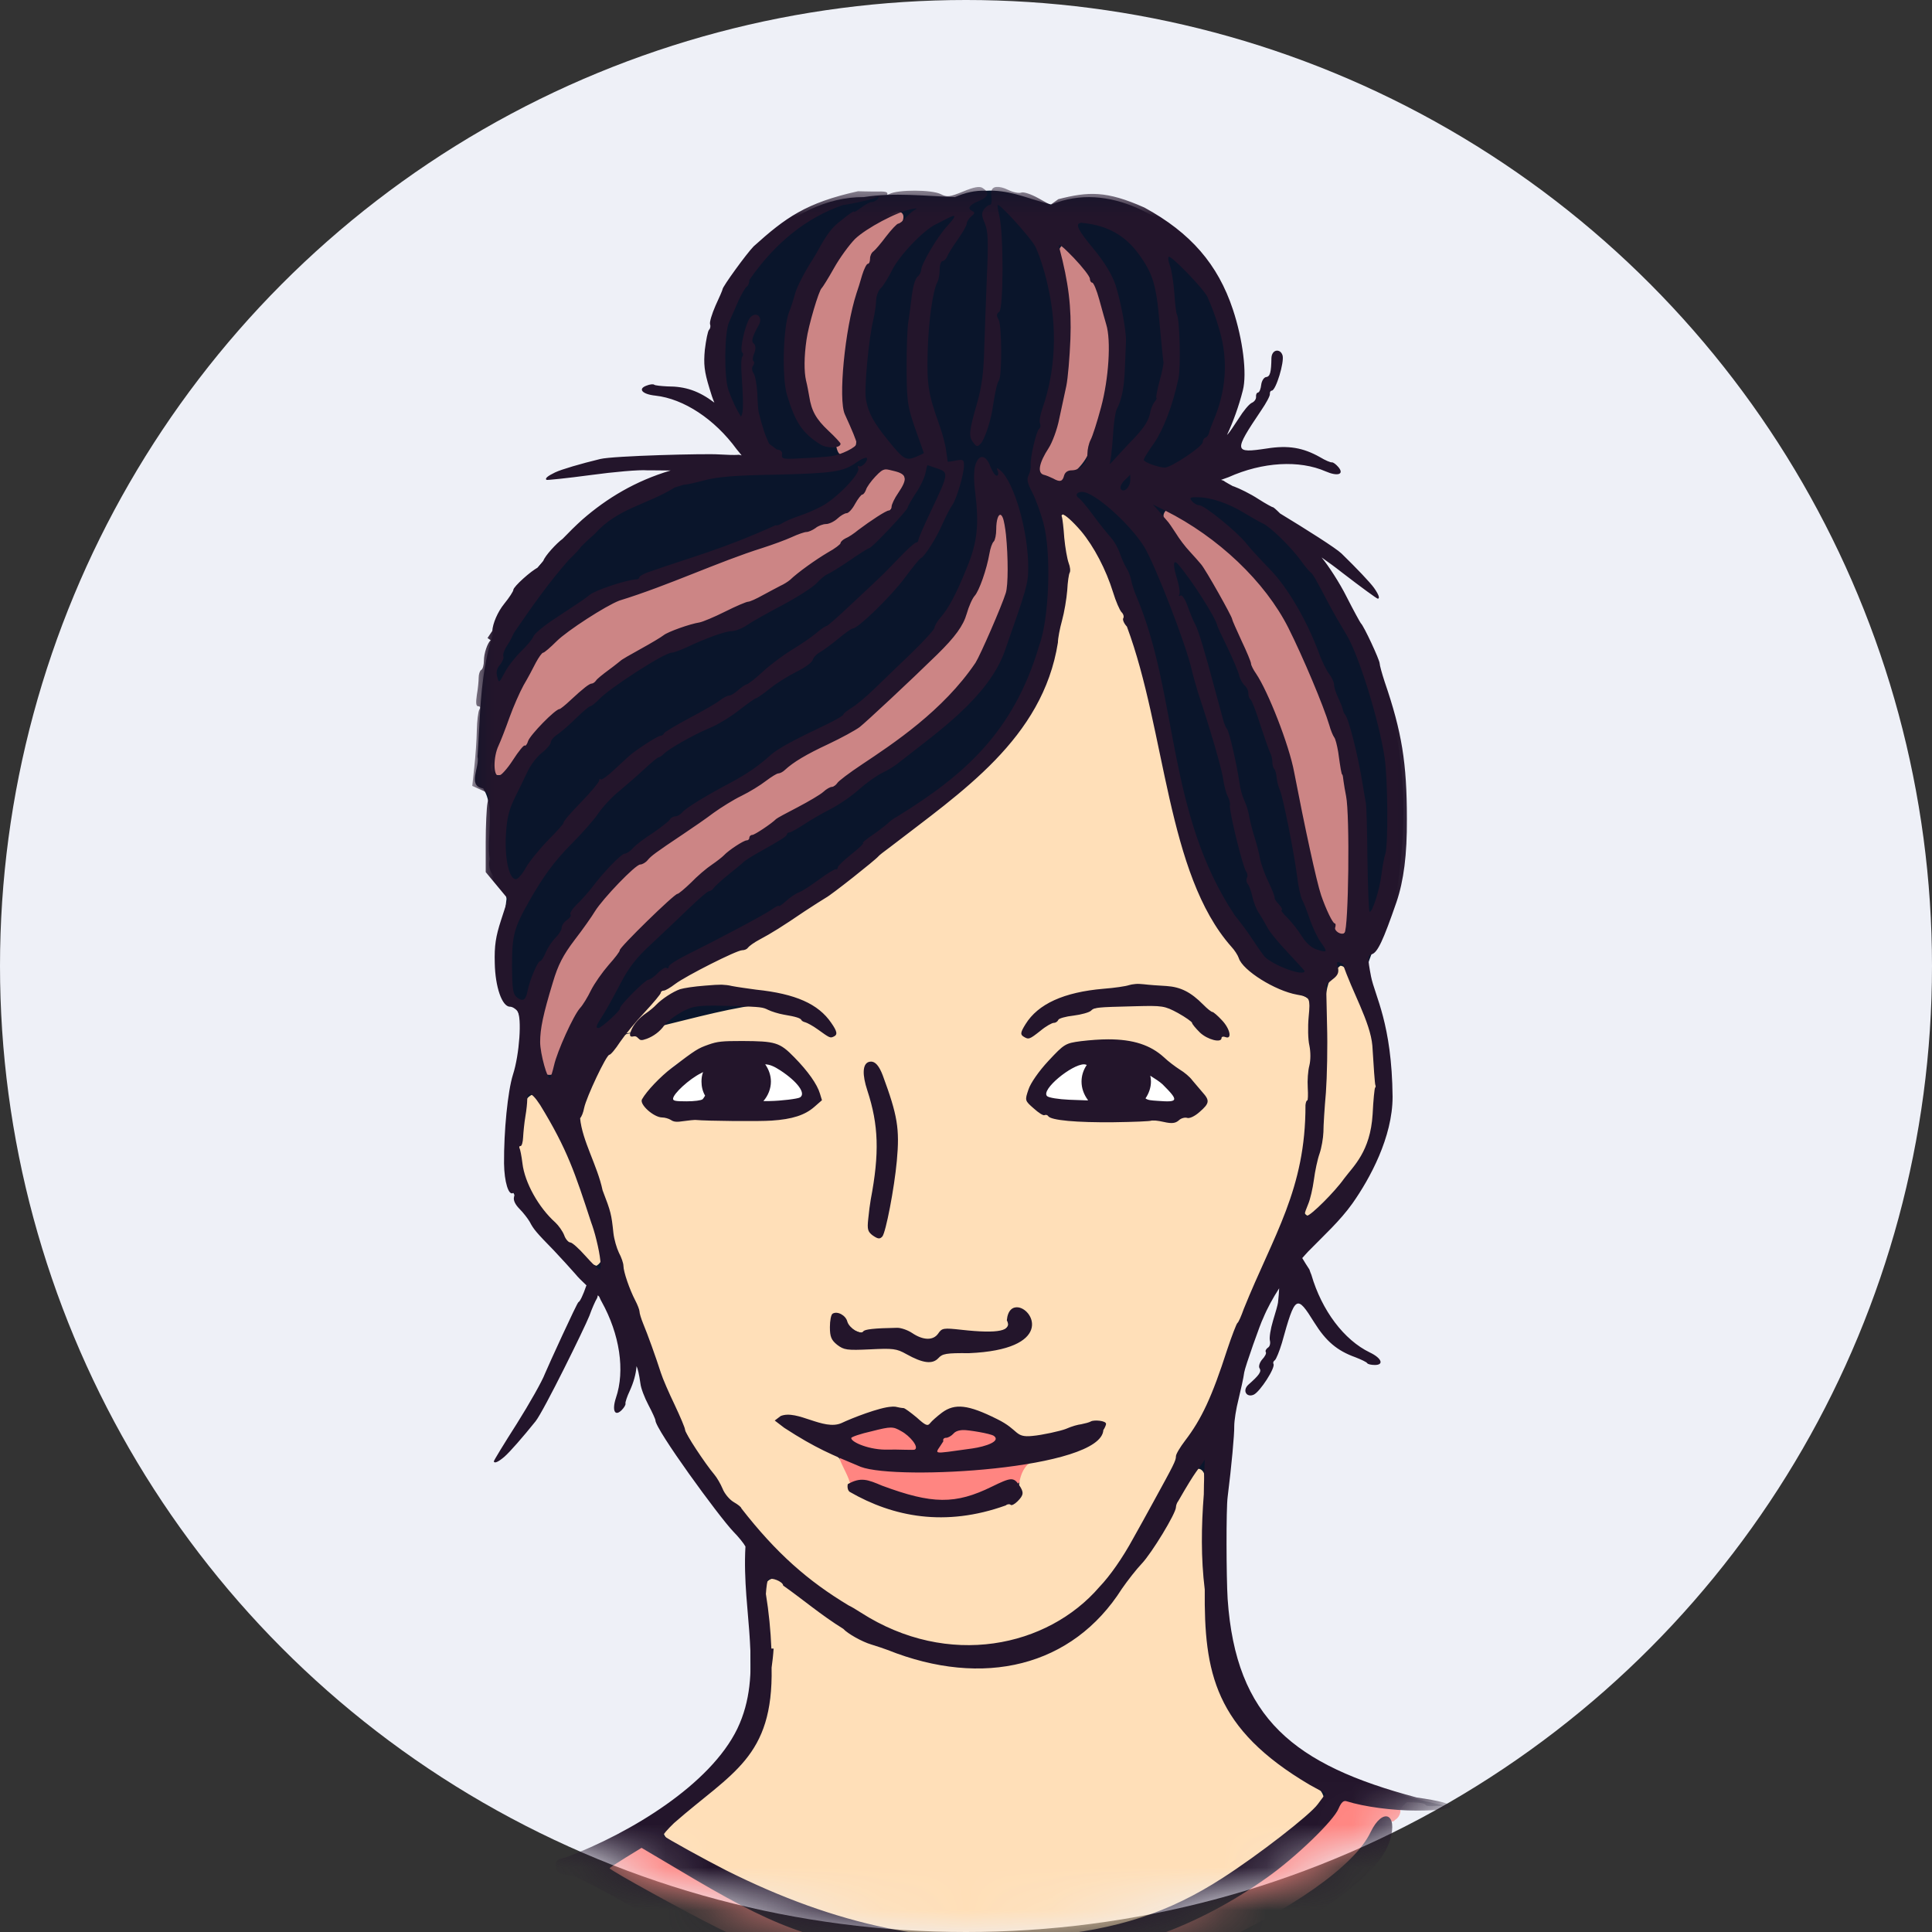 <svg xmlns="http://www.w3.org/2000/svg" xmlns:xlink="http://www.w3.org/1999/xlink" width="45" height="45" viewBox="0 0 45 45">
  <rect x="0" y="0" width="45" height="45" fill="#333333" stroke="none"/>
  <defs>
    <circle id="f-av-20-a" cx="22.5" cy="22.5" r="22.5"/>
    <polygon id="f-av-20-c" points="0 .819 22.793 .819 22.793 43.294 0 43.294"/>
  </defs>
  <g fill="none" fill-rule="evenodd">
    <mask id="f-av-20-b" fill="#fff">
      <use xlink:href="#f-av-20-a"/>
    </mask>
    <use fill="#EEF0F7" xlink:href="#f-av-20-a"/>
    <g mask="url(#f-av-20-b)">
      <g transform="translate(11 3)">
        <path fill="#0A152B" d="M12.162,1.443 C12.098,1.438 12.029,1.438 11.96,1.443 C11.707,1.432 11.474,1.49 11.242,1.591 C10.538,1.565 9.825,1.48 9.118,1.591 C8.245,1.585 7.458,2.014 6.828,2.596 C5.672,3.573 4.995,5.449 5.963,6.77 C6.094,7.077 6.612,7.341 6.496,7.7 C5.957,7.87 5.37,7.775 4.831,7.98 C3.315,8.34 2.14,9.461 1.174,10.628 C0.149,11.685 0.218,13.26 0.122,14.623 C0.18,14.867 -0.126,15.305 0.254,15.363 C0.551,15.84 0.323,16.478 0.407,17.013 C0.307,17.42 0.773,17.573 0.798,17.937 C0.72,18.724 0.36,19.591 0.798,20.337 C1.164,20.442 1.137,20.865 1.12,21.177 C0.984,22.303 0.767,23.397 0.836,24.538 C1.396,25.796 2.659,26.605 3.388,27.773 C3.631,28.084 3.604,28.555 3.859,28.824 C4.261,30.442 5.412,31.721 6.421,32.999 C6.49,34.199 6.464,35.419 6.496,36.63 C5.877,38.369 4.233,39.431 2.617,40.134 C2.479,40.287 1.951,40.229 2.046,40.52 C3.604,41.217 5.064,42.173 6.665,42.797 C8.367,43.353 10.147,43.759 11.944,43.733 C14.191,43.806 16.437,43.29 18.408,42.179 C19.443,41.582 20.685,41.044 21.267,39.933 C21.309,39.822 21.414,39.352 21.209,39.415 C20.807,39.88 20.501,40.44 19.967,40.784 C18.281,41.973 16.363,42.924 14.312,43.242 C12.145,43.479 9.905,43.4 7.796,42.802 C6.194,42.275 4.683,41.466 3.257,40.584 C3.129,40.255 2.812,40.853 2.986,40.678 C3.493,40.842 4.419,41.646 4.899,41.889 C6.818,43.115 9.693,43.637 11.934,43.754 C14.635,43.902 18.107,42.729 20.131,40.916 C20.569,40.631 21.383,39.294 21.769,38.976 C22.546,38.987 21.865,39.109 22.647,39.056 C21.516,38.813 20.363,38.496 19.39,37.834 C18.017,36.969 17.494,35.277 17.53,33.728 C17.546,31.626 17.579,29.427 18.483,27.487 C19.037,26.182 20.48,25.474 20.85,24.089 C21.087,22.556 20.945,20.986 20.865,19.449 C21.034,18.899 21.394,18.413 21.516,17.831 C21.764,16.4 21.769,14.872 21.367,13.467 C20.807,11.416 19.645,9.25 17.615,8.355 C17.404,8.219 16.791,8.186 17.066,7.822 C18.176,6.517 18.107,4.482 17.081,3.14 C16.283,2.072 14.815,1.21 13.488,1.765 C13.049,1.66 12.626,1.465 12.162,1.443"/>
        <path fill="#FF8581" d="M12.955,31.049 C12.955,31.662 11.971,32.164 10.756,32.164 C9.54,32.164 8.557,31.662 8.557,31.049 C8.557,30.431 8.81,29.929 10.756,30.315 C11.971,29.469 12.955,30.431 12.955,31.049"/>
        <path fill="#FFDFB8" d="M16.881,31.213 C16.49,31.504 16.41,32.075 16.135,32.471 C15.48,33.501 14.793,34.579 13.757,35.272 C12.684,35.906 11.325,35.843 10.169,35.541 C9.027,35.261 8.118,34.505 7.193,33.834 C6.913,33.617 6.706,33.977 6.792,34.23 C6.919,35.452 7.13,36.878 6.315,37.92 C5.766,38.58 5.006,39.04 4.45,39.685 C4.571,40.029 5.059,40.102 5.333,40.309 C7.906,41.72 10.903,42.571 13.853,42.089 C15.417,41.895 16.897,41.269 18.154,40.324 C18.73,39.88 19.423,39.505 19.839,38.892 C19.777,38.532 19.29,38.422 19.043,38.2 C18.001,37.529 17.224,36.414 17.182,35.15 C17.05,33.877 17.208,32.582 17.044,31.319 C17.017,31.25 16.955,31.197 16.881,31.213 M9.878,29.833 C10.216,29.849 10.438,30.367 10.765,30.151 C11.156,29.607 11.896,29.929 12.356,30.204 C12.684,30.542 13.165,30.526 13.582,30.404 C13.937,30.346 14.38,30.077 14.698,30.24 C14.349,30.817 13.582,30.848 13.017,31.044 C12.764,31.218 12.722,31.546 12.722,31.815 C11.949,32.286 10.951,32.339 10.079,32.175 C9.65,32.053 9.123,31.964 8.821,31.626 C8.774,31.393 8.636,31.197 8.552,30.97 C8.161,30.568 7.521,30.462 7.156,30.066 C7.727,29.94 8.292,30.431 8.852,30.098 C9.165,30.002 9.476,29.855 9.809,29.838 C9.836,29.833 9.856,29.833 9.878,29.833 M12.705,27.514 C13.096,27.625 12.958,28.216 12.584,28.258 C11.96,28.491 11.225,28.354 10.612,28.66 C10.2,28.538 9.803,28.307 9.35,28.365 C9.027,28.354 8.392,28.444 8.435,27.947 C8.419,27.814 8.414,27.509 8.605,27.714 C8.785,28.036 9.148,28.105 9.492,28.042 C9.894,27.969 10.263,28.138 10.634,28.243 C10.867,28.158 11.056,27.942 11.342,28.042 C11.707,28.021 12.298,28.249 12.505,27.836 C12.525,27.703 12.515,27.503 12.705,27.514 M1.38,22.504 C1.067,22.673 1.205,23.164 1.12,23.461 C0.978,24.268 1.396,25.008 1.924,25.585 C2.236,25.881 2.478,26.34 2.891,26.483 C3.198,26.303 2.891,25.859 2.86,25.596 C2.495,24.543 2.156,23.428 1.485,22.53 C1.454,22.508 1.416,22.499 1.38,22.504 M9.27,21.795 L9.281,21.795 C9.719,22.303 9.82,23.043 9.841,23.703 C9.772,24.364 9.751,25.061 9.503,25.68 C9.376,25.832 9.207,25.659 9.307,25.494 C9.387,24.496 9.614,23.481 9.301,22.499 C9.286,22.286 9.138,21.975 9.27,21.795 M6.03,21.324 C6.537,21.372 7.161,21.188 7.474,21.706 C7.695,21.975 8.103,22.292 8.007,22.673 C7.463,23.181 6.644,22.937 5.977,23.016 C5.397,22.957 4.751,23.148 4.218,22.879 C3.811,22.673 4.277,22.339 4.444,22.155 C4.889,21.764 5.402,21.314 6.03,21.324 M14.93,21.282 C15.511,21.309 16.057,21.562 16.462,21.981 C16.653,22.186 17.002,22.392 17.028,22.694 C16.637,23.143 15.982,23.127 15.442,23.064 C14.704,22.974 13.911,23.154 13.224,22.837 C12.843,22.694 13.044,22.277 13.229,22.05 C13.524,21.504 14.064,21.241 14.682,21.282 C14.766,21.277 14.851,21.277 14.93,21.282 M15.86,20.019 C16.568,19.993 17.213,20.484 17.562,21.077 C17.266,21.341 16.939,20.891 16.69,20.728 C15.982,20.104 14.967,20.384 14.142,20.559 C13.678,20.628 13.307,20.939 12.891,21.113 C12.838,20.886 13.155,20.622 13.351,20.506 C14.053,20.067 14.92,20.062 15.718,20.03 C15.766,20.024 15.813,20.019 15.86,20.019 M20.216,19.497 C19.772,19.85 19.888,20.526 19.845,21.039 C19.845,22.446 19.777,23.852 19.354,25.188 C19.475,25.537 19.808,25.109 19.93,24.972 C20.469,24.379 21.023,23.719 21.034,22.873 C21.183,21.715 20.912,20.526 20.31,19.533 C20.285,19.511 20.252,19.491 20.216,19.497 M13.762,8.973 L13.704,9.017 L13.693,9.026 C13.92,10.322 13.725,11.659 13.287,12.89 C12.626,14.681 10.882,15.691 9.498,16.864 C8.076,18.006 6.532,18.973 4.889,19.755 C4.677,19.782 3.066,21.14 3.324,21.102 C4.329,21.039 6.95,20.024 7.865,20.479 C8.065,20.617 8.398,20.828 8.366,21.088 C7.446,20.479 6.295,20.252 5.206,20.4 C4.672,20.459 4.402,21.055 3.9,21.146 C3.499,20.86 3.229,21.452 3.055,21.726 C2.744,22.303 2.289,22.957 2.611,23.63 C2.949,24.548 3.182,25.494 3.44,26.436 C4.128,28.471 4.783,30.606 6.248,32.239 C7.432,33.592 8.9,34.859 10.681,35.288 C11.982,35.494 13.435,35.235 14.369,34.241 C15.306,33.39 15.786,32.18 16.384,31.091 C16.717,30.404 17.208,29.791 17.43,29.046 C17.964,27.371 18.915,25.843 19.317,24.121 C19.507,22.852 19.618,21.557 19.497,20.273 C19.043,19.988 18.397,19.913 18.037,19.438 C17.086,18.386 16.642,17.029 16.337,15.67 C15.919,13.878 15.597,12.039 14.804,10.364 C14.56,9.841 14.286,9.253 13.762,8.973"/>
        <path fill="#FFF" d="M14.856,21.716 C13.911,21.716 13.144,21.989 13.144,22.334 C13.144,22.673 13.911,22.953 14.856,22.953 C15.807,22.953 16.573,22.673 16.573,22.334 C16.573,21.989 15.807,21.716 14.856,21.716 M6.126,21.447 C5.19,21.447 4.429,21.816 4.429,22.276 C4.429,22.736 5.19,23.106 6.126,23.106 C7.061,23.106 7.822,22.736 7.822,22.276 C7.822,21.816 7.061,21.447 6.126,21.447"/>
        <path fill="#FF8581" d="M20.321,38.882 C20.099,38.94 20.061,39.225 19.892,39.367 C18.286,41.164 15.966,42.258 13.587,42.538 C11.923,42.76 10.252,42.469 8.619,42.158 C6.934,41.82 5.491,40.822 4.006,40.002 C3.789,39.949 3.61,40.182 3.426,40.266 C3.304,40.335 3.044,40.498 3.24,40.636 C4.297,41.28 5.402,41.836 6.517,42.369 C8.15,43.073 9.936,43.364 11.701,43.411 C13.477,43.442 15.306,43.279 16.939,42.533 C18.244,41.936 19.57,41.28 20.601,40.255 C20.876,40.023 20.97,39.647 21.241,39.416 C21.32,39.358 21.42,39.489 21.494,39.389 C21.632,39.314 21.69,39.056 21.483,39.061 C21.092,39.029 20.707,38.929 20.321,38.882"/>
        <path fill="#CC8585" d="M12.224,8.911 C12.024,9.868 11.754,10.892 11.183,11.717 C10.238,12.716 9.312,13.799 8.039,14.385 C6.532,15.284 5.037,16.214 3.637,17.271 C2.537,18.366 1.527,19.771 1.555,21.394 C1.571,21.605 1.544,22.107 1.86,22.028 C2.109,21.426 2.331,20.791 2.722,20.252 C4.08,18.233 6.063,16.716 8.161,15.507 C9.592,14.487 11.316,13.572 12.051,11.876 C12.415,11.188 12.605,10.423 12.5,9.646 C12.457,9.439 12.515,8.906 12.224,8.911 L12.224,8.911 Z M16.177,8.873 C15.93,9.08 16.346,9.375 16.437,9.582 C17.303,10.544 17.732,11.781 18.308,12.912 C19.216,14.629 19.237,16.637 19.946,18.424 C19.978,18.624 20.268,18.951 20.379,18.624 C20.521,17.44 20.49,16.225 20.321,15.047 C20.041,13.689 19.507,12.378 18.805,11.183 C18.133,10.248 17.261,9.408 16.23,8.879 C16.215,8.873 16.193,8.868 16.177,8.873 L16.177,8.873 Z M9.698,7.875 C9.159,8.028 9.027,8.731 8.519,8.964 C7.272,9.624 5.877,9.952 4.582,10.506 C3.457,10.866 2.309,11.405 1.517,12.314 C1,13.07 0.671,13.952 0.44,14.83 C0.402,15.163 0.814,15.089 0.904,14.856 C1.633,13.767 2.722,13.012 3.784,12.272 C4.741,11.612 5.904,11.421 6.903,10.834 C7.885,10.317 8.716,9.555 9.656,8.969 C9.862,8.731 10.185,8.377 10.052,8.049 C9.958,7.959 9.836,7.87 9.698,7.875 L9.698,7.875 Z M13.742,2.711 C13.509,2.929 13.795,3.334 13.778,3.615 C13.937,5.016 13.831,6.517 13.186,7.806 C13.091,8.192 13.736,8.371 13.931,8.06 C14.508,7.673 14.571,6.876 14.751,6.264 C14.941,5.475 14.968,4.645 14.635,3.891 C14.46,3.441 14.164,3.007 13.784,2.711 L13.742,2.711 Z M9.894,1.929 C8.721,2.294 8.065,3.494 7.79,4.614 C7.61,5.491 7.627,6.548 8.356,7.182 C8.541,7.288 8.419,7.695 8.721,7.573 C9.165,7.426 8.827,6.902 8.758,6.611 C8.552,5.829 8.805,5.022 8.921,4.254 C9.038,3.489 9.412,2.807 9.947,2.262 C10.052,2.167 10.116,1.923 9.894,1.929 L9.894,1.929 Z"/>
        <g transform="translate(0 .535)">
          <mask id="f-av-20-d" fill="#fff">
            <use xlink:href="#f-av-20-c"/>
          </mask>
          <path fill="#23152B" d="M8.747,31.033 C8.731,31.102 8.747,31.18 8.789,31.212 C9.804,31.798 11.015,32.036 12.426,31.529 C12.462,31.498 12.515,31.493 12.537,31.513 C12.558,31.54 12.631,31.503 12.7,31.434 C12.848,31.286 12.853,31.223 12.733,31.049 C12.606,30.869 12.547,30.874 12.104,31.091 C11.253,31.509 10.713,31.503 9.545,31.069 C9.207,30.926 9.049,30.863 8.747,31.033 L8.747,31.033 Z M17.061,30.462 C17.061,30.462 17.039,31.016 17.039,31.271 C16.981,32.011 16.97,32.751 17.061,33.489 C17.045,35.419 17.283,36.73 19.512,38.041 L19.878,38.241 L19.692,38.49 C19.512,38.738 18.308,39.674 17.468,40.212 C16.221,41.016 15.026,41.407 13.313,41.565 C10.824,41.803 8.489,41.318 5.919,40.032 C5.423,39.779 4.53,39.288 4.45,39.219 C4.435,39.203 4.546,39.076 4.699,38.928 C6.041,37.75 7.014,37.406 6.972,35.308 C6.992,35.166 7.009,35.022 7.019,34.864 L6.967,34.864 C6.95,34.446 6.908,34.013 6.839,33.591 C6.85,33.427 6.871,33.273 6.892,33.258 C6.956,33.189 7.241,33.305 7.241,33.395 C7.712,33.728 8.123,34.082 8.642,34.404 C8.742,34.515 9.08,34.706 9.296,34.769 C9.434,34.811 9.603,34.869 9.672,34.895 C11.908,35.789 13.979,35.288 15.132,33.469 C15.264,33.278 15.47,33.015 15.592,32.887 C15.824,32.644 16.39,31.714 16.39,31.571 C16.39,31.529 16.416,31.46 16.443,31.429 C16.892,30.647 16.886,30.736 17.061,30.462 L17.061,30.462 Z M11.442,29.774 C11.538,29.769 12.077,29.854 12.151,29.911 C12.315,30.034 11.966,30.156 11.644,30.203 C10.629,30.34 10.776,30.361 10.973,30.034 C10.956,29.991 10.983,29.954 11.036,29.954 C11.084,29.954 11.157,29.911 11.205,29.86 C11.253,29.801 11.342,29.774 11.442,29.774 L11.442,29.774 Z M9.746,29.716 C9.836,29.716 9.894,29.743 9.994,29.801 C10.191,29.907 10.413,30.171 10.307,30.229 C10.28,30.245 9.915,30.223 9.683,30.229 C9.271,30.245 8.827,30.06 8.827,29.96 C8.827,29.934 9.043,29.86 9.307,29.801 C9.534,29.743 9.656,29.716 9.746,29.716 L9.746,29.716 Z M9.767,29.23 C9.493,29.241 8.832,29.5 8.6,29.611 C8.182,29.796 7.569,29.289 7.183,29.447 L7.045,29.552 L7.267,29.722 C8.007,30.203 8.383,30.351 9.049,30.631 C9.9,30.953 14.65,30.689 14.699,29.774 C14.735,29.722 14.762,29.653 14.762,29.632 C14.766,29.552 14.477,29.532 14.408,29.573 C14.37,29.596 14.27,29.621 14.186,29.638 C14.106,29.648 13.979,29.68 13.821,29.749 C13.699,29.796 13.277,29.891 13.044,29.911 C12.626,29.954 12.748,29.774 12.22,29.516 C11.553,29.183 11.242,29.145 10.94,29.368 C10.829,29.452 10.703,29.563 10.666,29.611 C10.607,29.69 10.56,29.669 10.354,29.483 C10.216,29.368 10.08,29.267 10.047,29.262 C10.011,29.262 9.925,29.247 9.856,29.23 C9.836,29.23 9.804,29.225 9.767,29.23 L9.767,29.23 Z M12.717,26.916 C12.589,26.899 12.473,26.979 12.451,27.217 C12.584,27.465 12.257,27.534 11.4,27.439 C10.973,27.392 10.94,27.396 10.851,27.528 C10.735,27.692 10.502,27.687 10.243,27.512 C10.142,27.445 9.989,27.392 9.9,27.392 C9.35,27.401 9.138,27.428 9.107,27.476 C9.049,27.565 8.78,27.401 8.736,27.248 C8.7,27.101 8.504,26.995 8.393,27.063 C8.356,27.085 8.33,27.227 8.33,27.376 C8.33,27.597 8.361,27.677 8.499,27.788 C8.658,27.909 8.727,27.919 9.265,27.894 C9.8,27.867 9.884,27.877 10.111,28.005 C10.496,28.22 10.718,28.247 10.856,28.099 C10.951,27.994 11.042,27.978 11.569,27.983 C13.524,27.899 13.091,26.968 12.717,26.916 L12.717,26.916 Z M1.322,21.948 C1.375,21.931 1.464,22.022 1.581,22.202 C2.215,23.237 2.395,23.792 2.77,24.939 C2.797,25.008 2.855,25.188 2.892,25.346 C2.986,25.721 3.019,26.033 2.961,26.033 C2.933,26.033 2.791,25.89 2.639,25.721 C2.484,25.546 2.326,25.404 2.284,25.404 C2.242,25.404 2.173,25.33 2.141,25.235 C2.104,25.14 2.009,25.008 1.935,24.939 C1.544,24.59 1.222,24.009 1.169,23.564 C1.148,23.391 1.116,23.231 1.1,23.206 C1.084,23.179 1.095,23.158 1.126,23.158 C1.153,23.158 1.179,23.068 1.184,22.957 C1.19,22.846 1.211,22.624 1.237,22.47 C1.264,22.318 1.28,22.144 1.28,22.08 C1.28,22 1.295,21.953 1.322,21.948 L1.322,21.948 Z M15.792,21.52 C15.903,21.589 16.014,21.662 16.077,21.72 C16.463,22.106 16.453,22.144 15.961,22.106 C15.813,22.096 15.734,22.091 15.681,22.048 C15.761,21.931 15.808,21.793 15.808,21.657 C15.808,21.609 15.803,21.567 15.792,21.52 L15.792,21.52 Z M5.376,21.435 C5.348,21.509 5.339,21.584 5.339,21.657 C5.339,21.773 5.365,21.884 5.423,21.985 C5.403,22.022 5.376,22.058 5.365,22.069 C5.328,22.096 5.179,22.117 4.99,22.117 C4.736,22.117 4.677,22.106 4.677,22.058 C4.677,21.942 5.059,21.593 5.328,21.462 C5.348,21.451 5.359,21.446 5.376,21.435 L5.376,21.435 Z M14.249,21.255 C14.27,21.255 14.286,21.26 14.302,21.266 C14.308,21.266 14.308,21.266 14.312,21.271 C14.233,21.387 14.191,21.52 14.191,21.657 C14.191,21.811 14.244,21.958 14.339,22.086 L14.339,22.096 L13.9,22.08 C13.657,22.069 13.424,22.033 13.388,21.995 C13.239,21.847 13.964,21.255 14.249,21.255 L14.249,21.255 Z M6.823,21.255 C6.929,21.26 7.025,21.298 7.178,21.398 C7.579,21.662 7.78,21.937 7.632,22.027 C7.579,22.058 7.209,22.106 6.919,22.111 L6.781,22.111 C6.892,21.985 6.956,21.82 6.956,21.657 C6.956,21.515 6.908,21.377 6.823,21.255 L6.823,21.255 Z M9.276,21.193 C9.26,21.193 9.244,21.197 9.229,21.202 C9.091,21.255 9.08,21.493 9.202,21.864 C9.465,22.666 9.487,23.322 9.281,24.406 C9.265,24.495 9.238,24.695 9.223,24.855 C9.196,25.103 9.212,25.155 9.334,25.246 C9.451,25.324 9.493,25.33 9.551,25.266 C9.631,25.176 9.831,24.141 9.889,23.502 C9.958,22.757 9.905,22.444 9.562,21.515 C9.476,21.287 9.382,21.182 9.276,21.193 L9.276,21.193 Z M6.29,20.712 C5.819,20.712 5.714,20.722 5.503,20.796 C5.254,20.885 5.217,20.906 4.652,21.335 C4.377,21.546 4.065,21.873 3.954,22.069 C3.885,22.186 4.228,22.493 4.424,22.493 C4.483,22.493 4.572,22.518 4.625,22.55 C4.694,22.598 4.757,22.604 4.932,22.577 C5.048,22.56 5.164,22.55 5.19,22.55 C5.486,22.577 6.697,22.587 6.972,22.566 C7.452,22.535 7.749,22.439 7.97,22.244 L8.145,22.091 L8.098,21.937 C8.034,21.72 7.818,21.414 7.5,21.091 C7.161,20.743 7.061,20.716 6.29,20.712 L6.29,20.712 Z M14.815,20.673 C14.619,20.673 14.408,20.689 14.175,20.716 C13.815,20.764 13.789,20.779 13.419,21.176 C13.197,21.414 13.002,21.695 12.955,21.842 C12.869,22.096 12.869,22.1 13.075,22.28 C13.191,22.386 13.302,22.455 13.329,22.439 C13.361,22.424 13.398,22.435 13.413,22.46 C13.472,22.56 14.08,22.613 14.941,22.604 C15.401,22.598 15.797,22.582 15.819,22.566 C15.845,22.555 15.972,22.566 16.11,22.598 C16.294,22.64 16.379,22.629 16.457,22.56 C16.51,22.508 16.601,22.487 16.648,22.502 C16.701,22.524 16.828,22.466 16.939,22.366 C17.172,22.164 17.183,22.1 17.008,21.906 C16.934,21.82 16.828,21.695 16.77,21.626 C16.717,21.551 16.585,21.44 16.479,21.377 C16.379,21.313 16.21,21.187 16.11,21.091 C15.797,20.806 15.395,20.673 14.815,20.673 L14.815,20.673 Z M5.808,19.4 C5.725,19.4 5.614,19.405 5.423,19.422 C5.154,19.443 4.943,19.476 4.841,19.505 C4.672,19.564 4.419,19.729 4.281,19.871 C4.239,19.918 4.139,20.002 4.054,20.06 C3.89,20.171 3.759,20.321 3.701,20.467 C3.653,20.578 3.668,20.627 3.753,20.605 C3.795,20.595 3.826,20.605 3.859,20.642 C3.917,20.7 3.933,20.706 4.065,20.66 C4.223,20.601 4.372,20.49 4.466,20.356 C4.552,20.24 4.815,20.049 5.026,19.965 C5.206,19.886 5.423,19.876 6.105,19.898 C6.739,19.918 6.765,19.925 6.892,19.987 C6.967,20.024 7.13,20.076 7.257,20.098 C7.543,20.145 7.654,20.182 7.669,20.229 C7.68,20.246 7.716,20.267 7.759,20.277 C7.801,20.289 7.929,20.356 8.045,20.44 C8.325,20.642 8.336,20.647 8.414,20.611 C8.514,20.568 8.504,20.494 8.361,20.289 C8.06,19.849 7.532,19.612 6.612,19.516 C6.412,19.489 6.158,19.453 6.047,19.431 C5.963,19.411 5.899,19.405 5.808,19.4 L5.808,19.4 Z M15.448,19.384 C15.385,19.39 15.326,19.4 15.295,19.411 C15.226,19.436 14.957,19.476 14.704,19.495 C13.779,19.574 13.177,19.849 12.886,20.321 C12.769,20.509 12.764,20.557 12.833,20.605 C12.959,20.685 12.975,20.678 13.235,20.473 C13.361,20.367 13.504,20.289 13.546,20.289 C13.593,20.289 13.635,20.256 13.651,20.218 C13.662,20.187 13.821,20.14 14.006,20.12 C14.186,20.098 14.37,20.045 14.408,20.009 C14.492,19.929 14.513,19.925 15.448,19.902 C16.072,19.886 16.125,19.891 16.437,20.06 C16.617,20.16 16.765,20.267 16.765,20.289 C16.765,20.315 16.848,20.415 16.95,20.516 C17.13,20.685 17.452,20.764 17.452,20.642 C17.452,20.611 17.494,20.601 17.541,20.62 C17.705,20.685 17.652,20.425 17.457,20.224 C17.361,20.12 17.261,20.036 17.241,20.036 C17.214,20.036 17.119,19.96 17.028,19.867 C16.738,19.574 16.501,19.453 16.168,19.431 C15.999,19.422 15.761,19.405 15.639,19.39 C15.575,19.384 15.506,19.378 15.448,19.384 L15.448,19.384 Z M20.152,18.876 C20.169,18.866 20.205,18.883 20.28,18.92 C20.485,19.547 20.918,20.267 20.965,20.822 C20.993,21.304 21.024,21.715 21.034,21.736 C21.045,21.758 21.045,21.784 21.029,21.8 C21.014,21.816 20.987,22.091 20.971,22.418 C20.918,23.29 20.522,23.628 20.305,23.919 C20.089,24.226 19.529,24.781 19.443,24.781 C19.37,24.781 19.37,24.754 19.47,24.511 C19.518,24.4 19.576,24.146 19.603,23.946 C19.629,23.744 19.687,23.47 19.734,23.338 C19.782,23.2 19.82,22.973 19.825,22.831 C19.825,22.682 19.851,22.27 19.883,21.911 C19.909,21.551 19.925,20.837 19.909,20.325 L19.889,19.4 L20.041,19.274 C20.163,19.183 20.189,19.114 20.163,18.998 C20.142,18.924 20.136,18.887 20.152,18.876 L20.152,18.876 Z M16.374,9.56 C16.39,9.56 16.41,9.575 16.443,9.613 C16.748,9.96 17.325,10.864 17.356,11.046 C17.356,11.06 17.463,11.288 17.589,11.546 C17.716,11.811 17.837,12.097 17.859,12.186 C17.879,12.275 17.938,12.381 17.985,12.426 C18.032,12.461 18.076,12.546 18.076,12.608 C18.076,12.672 18.096,12.737 18.123,12.752 C18.154,12.768 18.256,13.032 18.35,13.333 C18.45,13.634 18.55,13.93 18.583,13.994 C18.614,14.052 18.636,14.152 18.636,14.215 C18.636,14.279 18.656,14.352 18.678,14.374 C18.705,14.395 18.73,14.49 18.736,14.585 C18.747,14.682 18.783,14.812 18.816,14.881 C18.883,15.034 19.132,16.271 19.212,16.874 C19.238,17.112 19.296,17.361 19.332,17.429 C19.37,17.492 19.449,17.703 19.512,17.889 C19.581,18.078 19.687,18.311 19.761,18.407 C19.93,18.644 19.92,18.66 19.682,18.585 C19.55,18.545 19.429,18.438 19.323,18.274 C19.238,18.136 19.085,17.941 18.985,17.841 C18.883,17.745 18.825,17.661 18.852,17.661 C18.883,17.661 18.852,17.603 18.789,17.53 C18.72,17.46 18.678,17.388 18.688,17.371 C18.699,17.361 18.63,17.185 18.54,16.996 C18.445,16.8 18.361,16.552 18.345,16.451 C18.329,16.346 18.276,16.146 18.234,16.008 C18.187,15.866 18.128,15.643 18.101,15.505 C18.081,15.367 18.023,15.19 17.98,15.104 C17.938,15.014 17.885,14.834 17.869,14.696 C17.806,14.259 17.636,13.524 17.583,13.45 C17.552,13.413 17.51,13.312 17.488,13.226 C17.468,13.143 17.377,12.822 17.294,12.509 C17.066,11.652 16.912,11.14 16.839,11.008 C16.801,10.939 16.723,10.753 16.664,10.59 C16.606,10.42 16.532,10.311 16.495,10.337 C16.457,10.357 16.448,10.347 16.468,10.315 C16.49,10.278 16.468,10.116 16.416,9.947 C16.337,9.693 16.326,9.555 16.374,9.56 L16.374,9.56 Z M12.304,8.456 C12.32,8.46 12.34,8.483 12.357,8.524 C12.384,8.587 12.415,8.767 12.431,8.92 C12.484,9.449 12.484,10.104 12.426,10.278 C12.331,10.584 11.833,11.726 11.722,11.901 C10.967,13.021 9.794,13.792 9.08,14.268 C8.785,14.464 8.525,14.659 8.499,14.708 C8.472,14.749 8.414,14.793 8.378,14.793 C8.336,14.793 8.245,14.845 8.176,14.91 C8.108,14.972 7.838,15.131 7.579,15.267 C7.321,15.399 7.098,15.521 7.078,15.541 C6.972,15.648 6.576,15.912 6.523,15.912 C6.485,15.912 6.454,15.943 6.454,15.977 C6.454,16.012 6.427,16.039 6.39,16.039 C6.321,16.039 5.968,16.271 5.861,16.387 C5.825,16.425 5.698,16.525 5.581,16.605 C5.459,16.685 5.238,16.874 5.095,17.023 C4.948,17.165 4.805,17.285 4.779,17.285 C4.704,17.285 3.421,18.538 3.435,18.598 C3.441,18.623 3.324,18.776 3.177,18.94 C3.03,19.109 2.844,19.373 2.764,19.533 C2.691,19.685 2.575,19.876 2.511,19.944 C2.358,20.113 1.977,20.953 1.904,21.282 C1.871,21.424 1.829,21.557 1.813,21.573 C1.755,21.631 1.581,21.006 1.581,20.737 C1.581,20.425 1.65,20.094 1.877,19.347 C1.999,18.936 2.115,18.714 2.384,18.358 C2.58,18.105 2.791,17.803 2.86,17.687 C3.044,17.392 3.801,16.601 3.912,16.601 C3.959,16.601 4.039,16.556 4.086,16.498 C4.17,16.399 4.244,16.34 4.932,15.88 C5.137,15.743 5.45,15.528 5.619,15.399 C5.794,15.273 6.083,15.092 6.268,15.003 C6.459,14.91 6.712,14.754 6.839,14.655 C6.967,14.559 7.094,14.479 7.13,14.479 C7.167,14.479 7.236,14.443 7.278,14.402 C7.479,14.215 7.78,14.036 8.292,13.797 C8.594,13.655 8.922,13.475 9.022,13.401 C9.165,13.29 10.185,12.34 10.829,11.71 C11.247,11.3 11.437,11.039 11.517,10.759 C11.564,10.59 11.649,10.4 11.702,10.343 C11.807,10.227 11.982,9.729 12.046,9.358 C12.066,9.237 12.109,9.111 12.146,9.078 C12.177,9.047 12.204,8.92 12.204,8.798 C12.204,8.582 12.251,8.444 12.304,8.456 L12.304,8.456 Z M13.742,8.444 C13.8,8.444 13.979,8.602 14.18,8.835 C14.481,9.195 14.762,9.733 14.926,10.262 C14.988,10.468 15.079,10.675 15.121,10.722 C15.168,10.765 15.184,10.833 15.163,10.864 C15.142,10.897 15.179,10.987 15.248,11.06 C16.157,13.502 16.172,16.81 17.679,18.514 C17.752,18.591 17.832,18.714 17.854,18.782 C17.943,19.067 18.699,19.542 19.212,19.633 C19.512,19.685 19.523,19.707 19.481,20.152 C19.46,20.378 19.465,20.678 19.498,20.816 C19.529,20.965 19.529,21.155 19.498,21.282 C19.465,21.404 19.449,21.631 19.46,21.8 C19.47,21.964 19.465,22.096 19.449,22.096 C19.429,22.096 19.412,22.149 19.407,22.207 C19.412,24.168 18.661,25.235 17.97,26.952 C17.912,27.116 17.848,27.265 17.821,27.281 C17.801,27.296 17.69,27.581 17.583,27.903 C17.23,28.998 16.986,29.521 16.601,30.023 C16.485,30.176 16.39,30.334 16.39,30.383 C16.39,30.489 16.341,30.578 15.855,31.465 C15.713,31.725 15.506,32.1 15.395,32.296 C15.148,32.751 14.852,33.173 14.608,33.427 C13.404,34.828 11.089,35.335 9.049,34.024 C8.943,33.955 8.816,33.88 8.769,33.86 C7.818,33.289 7.083,32.644 6.268,31.598 C6.268,31.571 6.19,31.509 6.089,31.451 C5.988,31.392 5.872,31.249 5.83,31.138 C5.783,31.027 5.698,30.88 5.639,30.811 C5.423,30.556 4.957,29.849 4.957,29.769 C4.957,29.727 4.847,29.469 4.715,29.188 C4.583,28.914 4.435,28.576 4.392,28.438 C4.277,28.078 4.081,27.534 3.981,27.296 C3.933,27.179 3.895,27.054 3.895,27.01 C3.895,26.974 3.848,26.852 3.795,26.752 C3.663,26.497 3.521,26.086 3.521,25.948 C3.521,25.89 3.473,25.748 3.415,25.642 C3.362,25.531 3.304,25.33 3.288,25.188 C3.241,24.744 3.23,24.695 3.035,24.188 C2.913,23.608 2.564,23.047 2.511,22.508 C2.542,22.487 2.586,22.38 2.606,22.27 C2.659,22.017 3.124,21.033 3.193,21.033 C3.224,21.033 3.335,20.9 3.441,20.737 C3.552,20.574 3.806,20.263 4.017,20.04 C4.223,19.818 4.392,19.616 4.392,19.587 C4.392,19.56 4.424,19.538 4.461,19.538 C4.499,19.538 4.615,19.469 4.726,19.384 C4.979,19.194 6.158,18.598 6.285,18.598 C6.343,18.598 6.401,18.572 6.421,18.538 C6.448,18.502 6.565,18.416 6.692,18.349 C6.961,18.207 7.225,18.042 7.738,17.693 C7.943,17.557 8.165,17.418 8.234,17.376 C8.361,17.312 9.392,16.494 9.456,16.414 C9.471,16.392 9.598,16.292 9.736,16.192 C11.389,14.914 13.288,13.672 13.641,11.43 C13.641,11.335 13.684,11.108 13.737,10.917 C13.789,10.728 13.842,10.415 13.858,10.215 C13.868,10.019 13.895,9.836 13.915,9.804 C13.937,9.766 13.926,9.667 13.89,9.575 C13.858,9.486 13.81,9.222 13.789,8.994 C13.773,8.763 13.748,8.54 13.731,8.497 C13.72,8.46 13.726,8.444 13.742,8.444 L13.742,8.444 Z M15.855,8.217 L16.135,8.355 C17.372,8.973 18.467,10.013 19.01,11.092 C19.349,11.768 19.83,12.91 19.962,13.355 C19.994,13.475 20.047,13.597 20.073,13.634 C20.105,13.668 20.142,13.824 20.169,13.979 C20.221,14.358 20.247,14.506 20.263,14.506 C20.274,14.506 20.285,14.579 20.294,14.665 C20.305,14.749 20.332,14.903 20.353,15.008 C20.443,15.457 20.411,18.1 20.316,18.194 C20.247,18.259 20.067,18.148 20.1,18.065 C20.116,18.016 20.11,17.973 20.089,17.973 C20.041,17.973 19.883,17.641 19.772,17.318 C19.665,17.005 19.381,15.685 19.143,14.448 C19.027,13.819 18.536,12.568 18.256,12.155 C18.192,12.064 18.139,11.959 18.139,11.922 C18.139,11.884 18.038,11.642 17.917,11.388 C17.801,11.135 17.699,10.908 17.699,10.886 C17.699,10.828 17.081,9.729 16.976,9.609 C16.934,9.555 16.812,9.422 16.712,9.311 C16.606,9.2 16.463,9.009 16.39,8.888 C16.31,8.767 16.221,8.629 16.177,8.587 C16.141,8.545 16.052,8.444 15.983,8.36 L15.855,8.217 Z M16.897,8.047 C17.198,8.047 17.621,8.191 17.98,8.413 C18.154,8.518 18.35,8.629 18.419,8.66 C18.594,8.74 19.074,9.212 19.291,9.511 C19.391,9.649 19.498,9.782 19.529,9.797 C19.581,9.84 19.645,9.947 19.956,10.542 C20.058,10.734 20.231,11.033 20.342,11.215 C20.633,11.668 21.12,13.232 21.251,14.117 C21.325,14.624 21.336,16.134 21.267,16.356 C21.236,16.445 21.198,16.658 21.178,16.827 C21.14,17.17 20.956,17.752 20.898,17.699 C20.882,17.678 20.86,17.134 20.85,16.488 C20.845,15.848 20.829,15.252 20.813,15.167 C20.796,15.079 20.765,14.881 20.738,14.728 C20.627,14.036 20.411,13.19 20.327,13.106 C20.305,13.084 20.285,13.032 20.274,12.979 C20.263,12.926 20.211,12.804 20.163,12.704 C20.116,12.604 20.073,12.472 20.073,12.413 C20.073,12.355 20.02,12.239 19.956,12.159 C19.893,12.075 19.782,11.853 19.714,11.657 C19.429,10.897 18.989,10.146 18.583,9.729 C18.366,9.506 18.118,9.237 18.032,9.127 C17.827,8.862 17.055,8.233 16.934,8.233 C16.881,8.233 16.807,8.191 16.765,8.138 C16.696,8.06 16.717,8.042 16.897,8.047 L16.897,8.047 Z M14.206,7.922 C14.481,7.922 15.301,8.645 15.65,9.2 C15.903,9.613 16.637,11.504 16.759,12.075 C16.792,12.212 16.859,12.45 16.907,12.604 C17.183,13.433 17.452,14.352 17.488,14.601 C17.51,14.754 17.557,14.939 17.594,15.008 C17.632,15.079 17.658,15.172 17.647,15.219 C17.621,15.336 17.948,16.672 18.028,16.77 C18.059,16.81 18.065,16.874 18.043,16.911 C18.023,16.947 18.028,17.016 18.065,17.058 C18.096,17.096 18.145,17.228 18.17,17.349 C18.197,17.472 18.26,17.641 18.318,17.726 C18.376,17.81 18.461,17.962 18.514,18.058 C18.561,18.158 18.778,18.422 18.994,18.649 C19.212,18.883 19.385,19.073 19.385,19.079 C19.391,19.225 18.647,18.951 18.45,18.741 C18.398,18.676 18.276,18.502 18.176,18.349 C18.076,18.194 17.89,17.941 17.763,17.789 C16.168,15.394 16.448,12.661 15.47,10.357 C15.417,10.236 15.364,10.067 15.348,9.982 C15.332,9.893 15.284,9.766 15.237,9.697 C15.195,9.628 15.126,9.475 15.084,9.354 C15.046,9.237 14.952,9.068 14.873,8.984 C14.793,8.893 14.608,8.666 14.466,8.471 C14.323,8.275 14.175,8.1 14.139,8.074 C14.032,8.011 14.07,7.922 14.206,7.922 L14.206,7.922 Z M15.326,7.521 L15.326,7.646 C15.326,7.815 15.168,7.958 15.105,7.853 C15.079,7.815 15.121,7.721 15.195,7.651 L15.326,7.521 Z M9.631,7.398 C9.678,7.398 9.736,7.414 9.825,7.436 C10.127,7.509 10.147,7.614 9.92,7.949 C9.836,8.069 9.767,8.217 9.767,8.264 C9.767,8.318 9.741,8.355 9.704,8.355 C9.64,8.355 9.276,8.594 8.991,8.809 C8.896,8.888 8.763,8.978 8.694,9.004 C8.631,9.036 8.578,9.084 8.578,9.115 C8.578,9.142 8.447,9.243 8.282,9.333 C7.998,9.502 7.59,9.791 7.4,9.973 C7.352,10.013 7.252,10.077 7.178,10.109 C7.109,10.146 6.925,10.241 6.77,10.326 C6.623,10.41 6.465,10.48 6.427,10.48 C6.385,10.48 6.141,10.584 5.888,10.711 C5.634,10.839 5.365,10.949 5.296,10.962 C5.068,10.997 4.552,11.182 4.456,11.261 C4.403,11.304 4.165,11.446 3.922,11.58 C3.684,11.71 3.473,11.833 3.457,11.853 C3.435,11.869 3.315,11.97 3.177,12.07 C3.039,12.171 2.902,12.281 2.881,12.319 C2.855,12.355 2.812,12.386 2.786,12.386 C2.728,12.386 2.59,12.493 2.284,12.777 C2.168,12.888 2.051,12.979 2.035,12.979 C1.935,12.979 1.348,13.582 1.3,13.726 C1.28,13.797 1.242,13.846 1.222,13.83 C1.206,13.81 1.079,13.961 0.947,14.168 C0.815,14.374 0.662,14.539 0.613,14.539 C0.487,14.539 0.487,14.094 0.613,13.83 C0.662,13.726 0.778,13.428 0.868,13.174 C0.957,12.926 1.106,12.588 1.195,12.426 C1.29,12.266 1.417,12.028 1.48,11.901 C1.549,11.773 1.624,11.668 1.65,11.668 C1.677,11.668 1.819,11.546 1.966,11.399 C2.21,11.156 3.108,10.575 3.426,10.454 C4.583,10.098 5.719,9.555 6.765,9.226 C6.992,9.153 7.294,9.043 7.436,8.978 C7.585,8.909 7.738,8.856 7.785,8.856 C7.832,8.856 7.923,8.815 7.992,8.767 C8.054,8.714 8.171,8.671 8.24,8.671 C8.309,8.671 8.43,8.613 8.504,8.545 C8.578,8.476 8.674,8.418 8.721,8.418 C8.763,8.418 8.853,8.322 8.916,8.202 C8.985,8.08 9.06,7.984 9.085,7.984 C9.112,7.984 9.149,7.931 9.171,7.873 C9.185,7.815 9.287,7.673 9.387,7.567 C9.498,7.451 9.551,7.403 9.631,7.398 L9.631,7.398 Z M10.602,7.299 C10.607,7.299 10.707,7.334 10.829,7.376 C11.104,7.468 11.098,7.494 10.682,8.371 C10.523,8.705 10.391,9.004 10.391,9.043 C10.391,9.078 10.365,9.105 10.333,9.105 C10.302,9.105 10.111,9.279 9.911,9.491 C9.709,9.702 9.514,9.902 9.465,9.94 C9.424,9.982 9.143,10.246 8.842,10.526 C8.541,10.811 8.278,11.046 8.251,11.046 C8.229,11.046 8.118,11.119 8.002,11.219 C7.891,11.313 7.638,11.483 7.447,11.599 C7.257,11.715 6.956,11.937 6.781,12.097 C6.612,12.256 6.438,12.392 6.396,12.403 C6.354,12.413 6.263,12.477 6.19,12.542 C6.116,12.608 6.025,12.666 5.983,12.666 C5.941,12.666 5.841,12.719 5.761,12.783 C5.677,12.848 5.359,13.032 5.048,13.195 C4.741,13.359 4.477,13.517 4.466,13.544 C4.456,13.576 4.419,13.603 4.382,13.603 C4.319,13.603 3.806,13.935 3.642,14.083 C3.59,14.13 3.43,14.279 3.288,14.41 C3.146,14.543 3.013,14.638 2.992,14.617 C2.971,14.597 2.955,14.612 2.955,14.648 C2.955,14.682 2.764,14.914 2.528,15.156 C2.289,15.399 2.11,15.612 2.126,15.627 C2.141,15.639 1.982,15.817 1.777,16.023 C1.575,16.23 1.338,16.52 1.253,16.667 C1.169,16.823 1.062,16.943 1.015,16.943 C0.862,16.943 0.757,16.488 0.782,15.938 C0.804,15.541 0.846,15.347 0.984,15.061 C1.084,14.861 1.222,14.575 1.295,14.421 C1.364,14.274 1.517,14.077 1.628,13.994 C1.739,13.908 1.829,13.797 1.829,13.755 C1.829,13.708 1.904,13.619 1.999,13.561 C2.088,13.498 2.284,13.329 2.432,13.179 C2.58,13.037 2.722,12.915 2.749,12.915 C2.775,12.915 2.87,12.841 2.955,12.752 C3.208,12.484 4.477,11.668 4.641,11.668 C4.688,11.668 4.841,11.611 4.985,11.546 C5.428,11.335 5.894,11.166 6.041,11.166 C6.121,11.166 6.285,11.104 6.401,11.024 C6.517,10.944 6.892,10.734 7.236,10.553 C7.579,10.369 7.929,10.146 8.018,10.051 C8.103,9.955 8.219,9.862 8.272,9.84 C8.33,9.818 8.562,9.675 8.794,9.517 C9.022,9.358 9.229,9.231 9.249,9.231 C9.307,9.231 10.142,8.344 10.142,8.287 C10.142,8.26 10.227,8.112 10.327,7.958 C10.433,7.807 10.533,7.593 10.555,7.487 C10.576,7.383 10.597,7.299 10.602,7.299 L10.602,7.299 Z M9.154,7.13 C9.171,7.123 9.18,7.123 9.185,7.13 C9.238,7.183 9.074,7.361 9.012,7.325 C8.98,7.303 8.969,7.329 8.991,7.376 C9.038,7.504 8.483,8.074 8.14,8.256 C7.987,8.34 7.749,8.438 7.611,8.483 C7.474,8.529 7.299,8.602 7.23,8.645 C7.156,8.693 7.083,8.714 7.067,8.698 C5.798,9.27 5.154,9.422 4.065,9.804 C3.97,9.84 3.89,9.893 3.89,9.913 C3.89,9.94 3.859,9.96 3.817,9.96 C3.579,9.973 2.855,10.215 2.728,10.326 C2.691,10.357 2.606,10.42 2.542,10.464 C2.479,10.506 2.21,10.686 1.946,10.859 C1.677,11.033 1.449,11.224 1.428,11.282 C1.406,11.346 1.28,11.499 1.142,11.631 C1.006,11.763 0.831,11.984 0.757,12.128 C0.624,12.377 0.619,12.381 0.582,12.229 C0.551,12.122 0.571,12.035 0.646,11.949 C0.704,11.879 0.74,11.79 0.724,11.749 C0.709,11.704 0.751,11.589 0.815,11.495 C0.868,11.42 0.926,11.304 0.973,11.202 C1.38,10.606 1.793,10.019 2.252,9.502 C2.395,9.364 2.484,9.27 2.542,9.189 C2.643,9.089 2.749,8.99 2.855,8.898 C3.383,8.302 4.081,8.217 4.715,7.82 C4.783,7.8 4.847,7.78 4.916,7.758 C5.026,7.748 5.212,7.704 5.392,7.656 C5.703,7.573 6.099,7.535 7.078,7.521 C8.414,7.487 8.642,7.456 8.958,7.229 C9.038,7.176 9.112,7.134 9.154,7.13 L9.154,7.13 Z M16.221,2.448 C16.268,2.399 17.045,3.201 17.124,3.382 C17.241,3.645 17.33,3.89 17.41,4.174 C17.61,4.861 17.557,5.59 17.261,6.267 C17.219,6.368 17.172,6.494 17.161,6.547 C17.15,6.596 17.114,6.648 17.076,6.658 C17.045,6.669 17.014,6.716 17.014,6.765 C17.014,6.864 16.279,7.356 16.13,7.356 C15.988,7.356 15.639,7.229 15.639,7.176 C15.639,7.149 15.744,6.975 15.877,6.792 C16.099,6.467 16.31,5.923 16.448,5.283 C16.506,5.015 16.479,3.894 16.41,3.783 C16.395,3.761 16.368,3.534 16.352,3.286 C16.332,3.032 16.288,2.752 16.252,2.657 C16.215,2.564 16.199,2.467 16.221,2.448 L16.221,2.448 Z M13.673,2.176 L13.684,2.176 C13.726,2.186 13.826,2.283 14.011,2.472 C14.217,2.688 14.386,2.906 14.386,2.959 C14.386,3.006 14.413,3.048 14.439,3.048 C14.471,3.048 14.544,3.223 14.603,3.439 C14.661,3.65 14.735,3.917 14.766,4.021 C14.883,4.397 14.824,5.289 14.646,5.95 C14.555,6.293 14.444,6.636 14.402,6.711 C14.36,6.792 14.328,6.934 14.328,7.033 C14.328,7.245 14.159,7.42 13.959,7.42 C13.868,7.42 13.804,7.468 13.784,7.545 C13.748,7.683 13.689,7.7 13.53,7.61 C13.466,7.579 13.366,7.535 13.302,7.521 C13.16,7.472 13.202,7.245 13.424,6.903 C13.509,6.774 13.626,6.462 13.673,6.214 C13.726,5.965 13.8,5.622 13.837,5.452 C13.873,5.278 13.915,4.788 13.932,4.359 C13.959,3.619 13.89,3.054 13.673,2.234 C13.662,2.203 13.662,2.181 13.673,2.176 L13.673,2.176 Z M14.17,1.653 C14.186,1.653 14.212,1.653 14.239,1.66 C14.804,1.722 15.206,1.95 15.523,2.383 C15.85,2.832 15.935,3.101 16.008,3.994 C16.052,4.454 16.088,4.856 16.099,4.892 C16.11,4.925 16.066,5.13 16.008,5.342 C15.95,5.558 15.919,5.733 15.935,5.733 C15.95,5.733 15.935,5.77 15.897,5.818 C15.861,5.865 15.819,5.954 15.803,6.018 C15.761,6.252 15.675,6.395 15.412,6.676 C15.264,6.827 15.073,7.038 14.979,7.138 C14.888,7.245 14.824,7.299 14.846,7.26 C14.868,7.223 14.899,6.949 14.921,6.648 C14.935,6.351 14.979,6.057 15.01,5.999 C15.126,5.781 15.184,5.505 15.201,5.047 C15.211,4.792 15.221,4.508 15.226,4.424 C15.237,4.185 15.11,3.497 14.979,3.09 C14.893,2.848 14.73,2.577 14.466,2.255 C14.122,1.843 14.032,1.674 14.17,1.66 L14.17,1.653 Z M11.2,1.495 C11.268,1.484 11.215,1.563 11.057,1.737 C10.835,1.975 10.454,2.621 10.454,2.759 C10.454,2.805 10.413,2.879 10.365,2.916 C10.316,2.959 10.264,3.148 10.238,3.345 C10.216,3.546 10.18,3.814 10.158,3.952 C10.132,4.09 10.116,4.581 10.116,5.047 C10.122,5.83 10.138,5.929 10.316,6.447 C10.427,6.753 10.518,7.014 10.518,7.018 C10.518,7.023 10.433,7.065 10.333,7.107 C10.105,7.202 10.042,7.165 9.689,6.727 C9.345,6.303 9.229,6.088 9.171,5.777 C9.123,5.532 9.234,4.339 9.345,3.894 C9.376,3.756 9.407,3.556 9.407,3.456 C9.413,3.351 9.461,3.223 9.518,3.175 C9.572,3.124 9.689,2.937 9.773,2.768 C9.936,2.425 10.518,1.817 10.804,1.686 C10.904,1.637 11.036,1.568 11.098,1.537 C11.147,1.517 11.178,1.499 11.2,1.495 L11.2,1.495 Z M9.471,1.046 C9.456,1.104 9.376,1.172 9.296,1.172 C9.254,1.172 9.143,1.237 9.054,1.304 C8.964,1.373 8.89,1.415 8.89,1.394 C8.89,1.368 8.752,1.468 8.578,1.611 C8.256,1.843 8.108,2.23 7.934,2.499 C7.749,2.786 7.563,3.143 7.521,3.297 C7.479,3.456 7.416,3.65 7.378,3.736 C7.241,4.086 7.209,5.27 7.331,5.665 C7.521,6.298 7.685,6.547 8.098,6.811 C8.256,6.916 8.578,6.911 8.578,6.8 C8.578,6.78 8.451,6.642 8.292,6.494 C8.007,6.226 7.901,6.034 7.849,5.701 C7.832,5.601 7.801,5.432 7.774,5.327 C7.727,5.12 7.727,4.776 7.785,4.38 C7.827,4.059 8.076,3.217 8.14,3.175 C8.161,3.155 8.292,2.948 8.425,2.71 C8.558,2.472 8.78,2.168 8.916,2.03 C9.176,1.781 9.889,1.399 10.233,1.335 C10.338,1.315 10.38,1.315 10.327,1.341 C10.275,1.363 10.18,1.446 10.105,1.526 C10.036,1.611 9.953,1.674 9.92,1.674 C9.889,1.679 9.762,1.812 9.64,1.971 C9.518,2.134 9.387,2.288 9.345,2.319 C9.302,2.346 9.265,2.421 9.265,2.488 C9.265,2.557 9.244,2.61 9.212,2.61 C9.185,2.61 9.123,2.733 9.08,2.875 C9.038,3.023 8.98,3.213 8.949,3.297 C8.678,4.132 8.52,5.77 8.678,6.115 C8.847,6.483 8.954,6.743 8.954,6.796 C8.954,6.88 8.589,7.06 8.361,7.091 C8.256,7.103 7.954,7.13 7.685,7.138 C7.252,7.165 7.199,7.156 7.214,7.06 C7.23,6.987 7.188,6.943 7.094,6.934 C7.025,6.885 6.977,6.845 6.914,6.8 C6.818,6.596 6.76,6.421 6.67,6.061 C6.659,6.013 6.645,5.818 6.639,5.622 C6.628,5.421 6.59,5.216 6.554,5.163 C6.512,5.105 6.507,5.025 6.538,4.988 C6.57,4.945 6.576,4.892 6.549,4.877 C6.523,4.856 6.532,4.771 6.57,4.687 C6.607,4.597 6.601,4.501 6.559,4.47 C6.49,4.417 6.517,4.317 6.681,4.021 C6.723,3.936 6.712,3.863 6.665,3.819 C6.623,3.783 6.554,3.783 6.485,3.847 C6.369,3.963 6.216,4.619 6.29,4.677 C6.316,4.698 6.316,4.739 6.29,4.771 C6.263,4.803 6.258,4.998 6.274,5.199 C6.31,5.777 6.327,6.071 6.258,6.168 C6.158,6.009 6.063,5.818 5.968,5.554 C5.861,5.247 5.872,4.205 5.983,3.963 C6.03,3.859 6.132,3.635 6.199,3.472 C6.274,3.312 6.359,3.165 6.39,3.143 C6.427,3.124 6.454,3.048 6.454,2.986 C7.05,2.123 7.791,1.526 8.647,1.237 C8.721,1.237 9.223,1.135 9.355,1.082 C9.398,1.061 9.434,1.055 9.471,1.046 L9.471,1.046 Z M12.22,0.819 C12.113,0.819 12.066,0.898 12.093,1.05 C12.104,1.153 12.093,1.237 12.056,1.237 C12.024,1.237 11.96,1.283 11.918,1.341 C11.86,1.426 11.86,1.491 11.94,1.67 C12.013,1.855 12.024,2.07 11.987,2.89 C11.966,3.439 11.935,4.216 11.924,4.607 C11.913,5.114 11.866,5.474 11.765,5.83 C11.569,6.51 11.558,6.623 11.664,6.765 C11.744,6.876 11.765,6.88 11.844,6.796 C11.929,6.707 12.071,6.289 12.113,6.013 C12.182,5.569 12.224,5.385 12.267,5.327 C12.34,5.225 12.336,4.059 12.262,3.917 C12.204,3.81 12.209,3.773 12.273,3.73 C12.373,3.667 12.378,1.928 12.278,1.499 C12.246,1.357 12.224,1.237 12.24,1.237 C12.315,1.237 12.97,1.965 13.102,2.186 C13.186,2.337 13.324,2.747 13.404,3.112 C13.631,4.094 13.588,5.094 13.282,5.972 C13.229,6.119 13.202,6.278 13.224,6.325 C13.244,6.378 13.235,6.431 13.202,6.454 C13.139,6.494 12.986,7.156 13.007,7.307 C13.013,7.366 12.991,7.468 12.959,7.531 C12.911,7.62 12.928,7.715 13.039,7.926 C13.118,8.074 13.235,8.398 13.302,8.64 C13.493,9.342 13.44,10.876 13.202,11.51 C12.606,13.517 11.464,14.517 9.9,15.483 C9.842,15.51 9.741,15.579 9.672,15.648 C9.603,15.71 9.434,15.839 9.296,15.932 C9.16,16.023 9.074,16.101 9.102,16.101 C9.133,16.101 9.012,16.218 8.838,16.356 C8.658,16.498 8.514,16.636 8.514,16.667 C8.514,16.699 8.494,16.72 8.467,16.712 C8.441,16.705 8.267,16.81 8.076,16.952 C7.885,17.09 7.68,17.228 7.611,17.249 C7.543,17.27 7.41,17.361 7.316,17.446 C7.22,17.534 7.141,17.587 7.141,17.567 C7.141,17.545 7.067,17.583 6.972,17.651 C6.792,17.778 5.745,18.332 5.001,18.702 C4.768,18.818 4.577,18.94 4.577,18.976 C4.577,19.014 4.557,19.031 4.525,19.009 C4.493,18.987 4.403,19.045 4.319,19.131 C4.239,19.215 4.139,19.284 4.102,19.284 C4.023,19.289 3.415,19.902 3.441,19.951 C3.468,19.987 3.008,20.409 2.939,20.409 C2.866,20.409 2.881,20.362 3.044,20.108 C3.13,19.976 3.31,19.645 3.452,19.373 C3.648,18.998 3.817,18.776 4.181,18.443 C4.441,18.2 4.832,17.831 5.054,17.615 C5.275,17.402 5.481,17.223 5.514,17.223 C5.545,17.223 5.597,17.192 5.624,17.149 C5.65,17.108 5.814,16.958 5.983,16.823 C6.158,16.685 6.31,16.556 6.327,16.536 C6.348,16.515 6.485,16.425 6.645,16.334 C7.22,16.012 7.325,15.943 7.331,15.896 C7.331,15.87 7.358,15.854 7.389,15.854 C7.421,15.854 7.569,15.769 7.716,15.674 C7.865,15.574 8.156,15.405 8.361,15.301 C8.567,15.194 8.863,14.987 9.016,14.845 C9.171,14.708 9.407,14.539 9.545,14.468 C9.683,14.406 9.867,14.29 9.958,14.21 C10.84,13.517 12.002,12.715 12.395,11.652 C12.911,10.182 12.949,10.062 12.949,9.693 C12.955,8.851 12.621,7.69 12.299,7.42 C12.215,7.352 12.204,7.356 12.24,7.441 C12.262,7.498 12.246,7.545 12.215,7.545 C12.177,7.545 12.113,7.445 12.066,7.329 C11.966,7.045 11.791,7.033 11.713,7.313 C11.68,7.424 11.68,7.69 11.713,7.922 C11.807,8.687 11.765,9.089 11.527,9.671 C11.268,10.311 11.094,10.637 10.904,10.851 C10.829,10.939 10.766,11.046 10.766,11.086 C10.766,11.124 10.523,11.393 10.227,11.679 C9.931,11.964 9.534,12.344 9.35,12.524 C9.165,12.704 8.927,12.899 8.827,12.957 C8.727,13.021 8.642,13.084 8.642,13.111 C8.642,13.133 8.478,13.226 8.282,13.323 C7.452,13.719 7.13,13.895 6.956,14.046 C6.676,14.299 6.401,14.49 6.015,14.696 C5.445,14.997 4.968,15.288 4.89,15.388 C4.847,15.436 4.779,15.479 4.73,15.479 C4.688,15.479 4.625,15.51 4.599,15.558 C4.572,15.6 4.392,15.738 4.208,15.866 C4.017,15.986 3.806,16.146 3.743,16.218 C3.679,16.292 3.59,16.35 3.546,16.35 C3.473,16.35 3.05,16.783 2.77,17.161 C2.68,17.27 2.528,17.446 2.426,17.54 C2.326,17.641 2.262,17.74 2.289,17.767 C2.31,17.789 2.273,17.847 2.204,17.895 C2.135,17.941 2.082,18.025 2.082,18.073 C2.082,18.127 2.015,18.234 1.935,18.311 C1.855,18.391 1.755,18.545 1.708,18.656 C1.666,18.76 1.608,18.852 1.581,18.852 C1.522,18.852 1.333,19.307 1.29,19.538 C1.248,19.756 1.184,19.802 1.047,19.702 C0.947,19.622 0.931,19.528 0.926,18.968 C0.926,18.253 0.968,18.084 1.328,17.45 C1.666,16.858 1.909,16.53 2.304,16.129 C2.553,15.88 2.839,15.558 2.939,15.405 C3.044,15.252 3.266,15.014 3.435,14.881 C3.6,14.744 3.859,14.517 4.017,14.37 C4.17,14.226 4.319,14.105 4.339,14.105 C4.366,14.105 4.419,14.068 4.466,14.019 C4.599,13.895 5.148,13.582 5.514,13.428 C5.703,13.355 6.015,13.164 6.21,13.01 C6.406,12.857 6.586,12.73 6.607,12.73 C6.628,12.73 6.781,12.626 6.945,12.493 C7.103,12.366 7.389,12.191 7.563,12.106 C7.743,12.017 7.907,11.901 7.929,11.837 C7.943,11.78 8.023,11.696 8.098,11.657 C8.171,11.615 8.361,11.478 8.52,11.346 C8.678,11.215 8.832,11.104 8.863,11.104 C8.985,11.104 9.762,10.347 10.074,9.924 C10.249,9.686 10.418,9.48 10.444,9.469 C10.533,9.433 10.809,9.004 10.951,8.671 C11.036,8.483 11.136,8.287 11.178,8.233 C11.273,8.112 11.453,7.509 11.453,7.307 C11.453,7.171 11.433,7.16 11.264,7.192 C11.162,7.214 11.078,7.223 11.073,7.218 C11.073,7.207 11.057,7.091 11.036,6.954 C11.02,6.818 10.946,6.547 10.877,6.356 C10.624,5.649 10.587,5.427 10.607,4.681 C10.624,3.963 10.724,3.244 10.835,3.032 C10.867,2.974 10.887,2.844 10.887,2.737 C10.887,2.63 10.92,2.546 10.956,2.546 C10.988,2.546 11.036,2.499 11.062,2.441 C11.084,2.377 11.195,2.203 11.311,2.039 C11.422,1.881 11.517,1.718 11.517,1.674 C11.517,1.633 11.564,1.553 11.622,1.505 C11.702,1.442 11.713,1.41 11.655,1.384 C11.517,1.326 11.569,1.241 11.802,1.146 C12.029,1.05 12.056,0.95 11.882,0.84 C11.813,0.797 11.68,0.823 11.433,0.926 C11.115,1.055 11.062,1.061 10.914,0.988 C10.718,0.881 9.911,0.877 9.714,0.984 C9.698,0.988 9.683,0.997 9.667,1.003 C9.683,0.93 9.64,0.919 9.345,0.926 C9.207,0.926 9.049,0.919 8.985,0.919 C7.774,1.188 7.299,1.532 6.554,2.203 C6.379,2.383 5.83,3.143 5.83,3.201 C5.83,3.217 5.756,3.392 5.666,3.583 C5.581,3.778 5.523,3.97 5.539,4.016 C5.555,4.059 5.545,4.121 5.514,4.148 C5.486,4.179 5.445,4.385 5.417,4.612 C5.386,4.945 5.403,5.114 5.523,5.505 C5.561,5.638 5.603,5.76 5.639,5.843 C5.275,5.569 4.968,5.465 4.546,5.465 C4.397,5.458 4.261,5.443 4.239,5.427 C4.219,5.406 4.134,5.416 4.059,5.447 C3.848,5.523 3.959,5.649 4.266,5.68 C4.926,5.754 5.645,6.226 6.158,6.929 C6.19,6.969 6.237,7.023 6.274,7.072 C6.237,7.06 6.205,7.054 6.174,7.06 C6.11,7.065 5.914,7.06 5.741,7.049 C5.439,7.027 3.288,7.081 2.981,7.156 C2.522,7.267 2.077,7.398 1.93,7.468 C1.755,7.552 1.686,7.61 1.729,7.642 C1.739,7.651 2.199,7.605 2.749,7.531 C3.299,7.456 3.895,7.403 4.081,7.42 C4.128,7.42 4.414,7.42 4.619,7.424 C3.801,7.667 3.135,8.069 2.564,8.567 C2.406,8.709 2.252,8.862 2.104,9.016 C1.966,9.115 1.691,9.413 1.655,9.528 C1.613,9.575 1.571,9.634 1.528,9.686 C1.38,9.751 0.957,10.13 0.957,10.204 C0.957,10.236 0.862,10.384 0.746,10.526 C0.587,10.722 0.477,10.991 0.466,11.161 C0.429,11.219 0.391,11.273 0.355,11.326 L0.429,11.377 C0.355,11.442 0.271,11.679 0.271,11.853 C0.271,11.953 0.244,12.053 0.207,12.07 C0.175,12.091 0.149,12.171 0.149,12.25 C0.149,12.323 0.133,12.503 0.106,12.653 C0.08,12.835 0.086,12.915 0.138,12.915 C0.186,12.915 0.196,12.946 0.164,12.995 C0.138,13.037 0.111,13.254 0.106,13.475 C0.102,13.703 0.075,14.083 0.048,14.326 L0,14.77 L0.202,14.861 C0.391,14.939 0.397,14.962 0.355,15.167 C0.333,15.283 0.313,15.697 0.313,16.081 L0.313,16.778 L0.831,17.402 L0.671,17.895 C0.546,18.28 0.513,18.491 0.524,18.898 C0.535,19.453 0.693,19.913 0.878,19.913 C0.931,19.913 1.01,19.96 1.053,20.018 C1.158,20.166 1.1,21.028 0.947,21.498 C0.826,21.884 0.735,22.808 0.74,23.564 C0.746,23.993 0.846,24.321 0.951,24.252 C0.984,24.237 0.995,24.273 0.973,24.342 C0.951,24.421 1,24.522 1.106,24.628 C1.19,24.712 1.295,24.85 1.338,24.923 C1.428,25.097 1.486,25.166 1.904,25.594 C2.082,25.784 2.31,26.033 2.406,26.144 C2.459,26.212 2.559,26.308 2.659,26.403 C2.659,26.408 2.659,26.414 2.653,26.419 C2.586,26.619 2.506,26.788 2.473,26.794 C2.442,26.805 1.76,28.296 1.691,28.465 C1.628,28.634 1.333,29.156 1.037,29.627 C0.74,30.092 0.498,30.489 0.502,30.504 C0.513,30.556 0.604,30.52 0.751,30.393 C0.873,30.287 1.179,29.938 1.475,29.569 C1.671,29.32 2.617,27.392 2.728,27.112 C2.786,26.947 2.866,26.768 2.902,26.71 C2.913,26.694 2.919,26.663 2.924,26.635 C2.933,26.646 2.944,26.652 2.955,26.663 C2.977,26.704 2.992,26.752 3.013,26.783 C3.435,27.543 3.563,28.39 3.346,29.025 C3.251,29.314 3.319,29.469 3.479,29.31 C3.537,29.252 3.579,29.183 3.568,29.151 C3.563,29.125 3.605,28.992 3.668,28.861 C3.759,28.659 3.812,28.474 3.826,28.285 C3.853,28.337 3.885,28.465 3.917,28.692 C3.928,28.797 4.012,29.019 4.102,29.188 C4.192,29.358 4.266,29.521 4.266,29.547 C4.266,29.759 5.741,31.783 6.079,32.137 C6.199,32.258 6.327,32.417 6.363,32.486 C6.274,34.055 6.797,35.43 6.174,36.73 C5.545,38.029 3.695,39.156 2.184,39.727 C1.988,39.763 1.946,39.796 1.946,39.916 C1.946,40.065 2.051,40.138 2.279,40.138 C2.348,40.138 2.902,40.414 3.504,40.756 C4.699,41.429 5.994,42.087 6.623,42.342 C7.305,42.622 9.567,43.102 10.914,43.256 C11.596,43.336 13.398,43.283 14.153,43.167 C15.544,42.951 16.903,42.501 18.281,41.792 C20.142,40.836 21.172,40.017 21.378,39.319 C21.563,38.701 21.204,38.558 20.924,39.139 C20.554,39.921 19.09,40.952 17.076,41.851 C15.803,42.422 14.857,42.649 13.202,42.771 C11.178,42.924 8.694,42.602 7.056,41.972 C6.76,41.861 6.174,41.598 5.761,41.391 C5.01,41.021 3.199,40.023 3.199,39.98 C3.199,39.969 3.368,39.858 3.573,39.732 L3.943,39.505 L4.773,39.996 C7.072,41.37 7.823,41.65 10.105,41.972 C11.553,42.183 12.215,42.216 13.15,42.136 C15.184,41.962 16.892,41.343 18.498,40.207 C19.174,39.732 20.067,38.87 20.178,38.59 C20.242,38.443 20.294,38.394 20.369,38.421 C20.776,38.548 21.436,38.637 21.996,38.637 C23.058,38.637 23.058,38.479 21.996,38.332 C19.143,37.575 17.785,36.492 17.594,33.707 C17.563,33.204 17.557,31.609 17.594,31.334 C17.685,30.61 17.752,29.876 17.748,29.68 C17.748,29.558 17.79,29.278 17.848,29.056 C17.901,28.834 17.965,28.554 17.98,28.432 C17.996,28.31 18.371,27.254 18.419,27.174 C18.519,26.932 18.651,26.694 18.794,26.472 C18.789,26.566 18.783,26.672 18.767,26.805 C18.763,26.847 18.709,27.043 18.651,27.227 C18.594,27.417 18.561,27.623 18.578,27.687 C18.594,27.756 18.578,27.83 18.53,27.856 C18.487,27.888 18.467,27.93 18.483,27.957 C18.503,27.988 18.461,28.063 18.398,28.13 C18.339,28.199 18.308,28.296 18.339,28.337 C18.387,28.412 18.329,28.496 18.076,28.718 C18.007,28.781 17.99,28.861 18.023,28.914 C18.049,28.961 18.118,28.987 18.201,28.95 C18.35,28.881 18.714,28.316 18.661,28.232 C18.647,28.205 18.661,28.168 18.694,28.147 C18.725,28.121 18.799,27.941 18.858,27.745 C19.169,26.625 19.201,26.608 19.613,27.27 C19.883,27.703 20.142,27.925 20.569,28.078 C20.702,28.13 20.829,28.189 20.845,28.216 C20.86,28.241 20.94,28.258 21.024,28.258 C21.241,28.258 21.183,28.099 20.907,27.967 C20.305,27.677 19.787,26.99 19.545,26.159 C19.529,26.123 19.512,26.075 19.498,26.033 C19.439,25.943 19.385,25.859 19.332,25.768 C19.381,25.715 19.423,25.663 19.47,25.615 C19.836,25.241 20.211,24.902 20.501,24.495 C20.907,23.919 21.436,22.951 21.436,22.011 C21.42,20.304 21.024,19.664 20.934,19.209 C20.85,18.767 20.855,18.723 20.951,18.692 C21.087,18.649 21.214,18.38 21.527,17.476 C21.695,16.98 21.775,16.373 21.769,15.537 C21.769,14.233 21.653,13.517 21.251,12.344 C21.189,12.155 21.135,11.959 21.135,11.918 C21.135,11.837 20.765,11.039 20.696,10.981 C20.68,10.962 20.527,10.686 20.363,10.362 C20.205,10.046 19.941,9.638 19.782,9.449 C19.941,9.56 20.1,9.675 20.263,9.804 C20.702,10.142 21.076,10.415 21.093,10.41 C21.145,10.406 21.114,10.315 21.003,10.157 C20.907,10.024 20.591,9.693 20.247,9.358 C20.116,9.231 19.423,8.794 18.816,8.425 C18.725,8.333 18.656,8.275 18.651,8.281 C18.647,8.287 18.487,8.202 18.308,8.087 C18.128,7.969 17.869,7.842 17.737,7.794 C17.732,7.794 17.721,7.789 17.716,7.789 C17.632,7.742 17.563,7.704 17.53,7.683 C17.51,7.663 17.478,7.651 17.441,7.642 C17.499,7.62 17.568,7.598 17.616,7.579 C18.408,7.223 19.265,7.176 19.878,7.445 C20.158,7.567 20.316,7.514 20.174,7.345 C20.12,7.282 20.058,7.234 20.025,7.234 C19.994,7.241 19.867,7.187 19.745,7.113 C19.349,6.891 19.01,6.832 18.509,6.911 C17.737,7.027 17.727,6.987 18.376,6.023 C18.492,5.854 18.583,5.685 18.578,5.643 C18.572,5.601 18.594,5.563 18.625,5.563 C18.72,5.55 18.916,4.905 18.874,4.745 C18.847,4.656 18.783,4.623 18.725,4.634 C18.667,4.646 18.619,4.704 18.614,4.803 C18.609,5.136 18.583,5.237 18.492,5.247 C18.44,5.252 18.387,5.336 18.376,5.427 C18.366,5.523 18.334,5.601 18.303,5.608 C18.27,5.612 18.25,5.654 18.256,5.707 C18.26,5.76 18.218,5.823 18.154,5.849 C18.09,5.881 17.959,6.04 17.854,6.209 C17.748,6.372 17.636,6.538 17.605,6.569 C17.594,6.578 17.589,6.584 17.579,6.596 C17.721,6.293 17.854,5.929 17.948,5.558 C18.049,5.167 17.948,4.37 17.716,3.672 C17.367,2.621 16.733,1.887 15.655,1.299 C14.766,0.903 14.35,0.926 13.651,1.104 L13.466,1.237 L13.177,1.077 C13.017,0.988 12.844,0.93 12.79,0.95 C12.733,0.972 12.595,0.944 12.478,0.886 C12.373,0.834 12.282,0.815 12.22,0.819 L12.22,0.819 Z" mask="url(#f-av-20-d)"/>
        </g>
      </g>
    </g>
  </g>
</svg>
